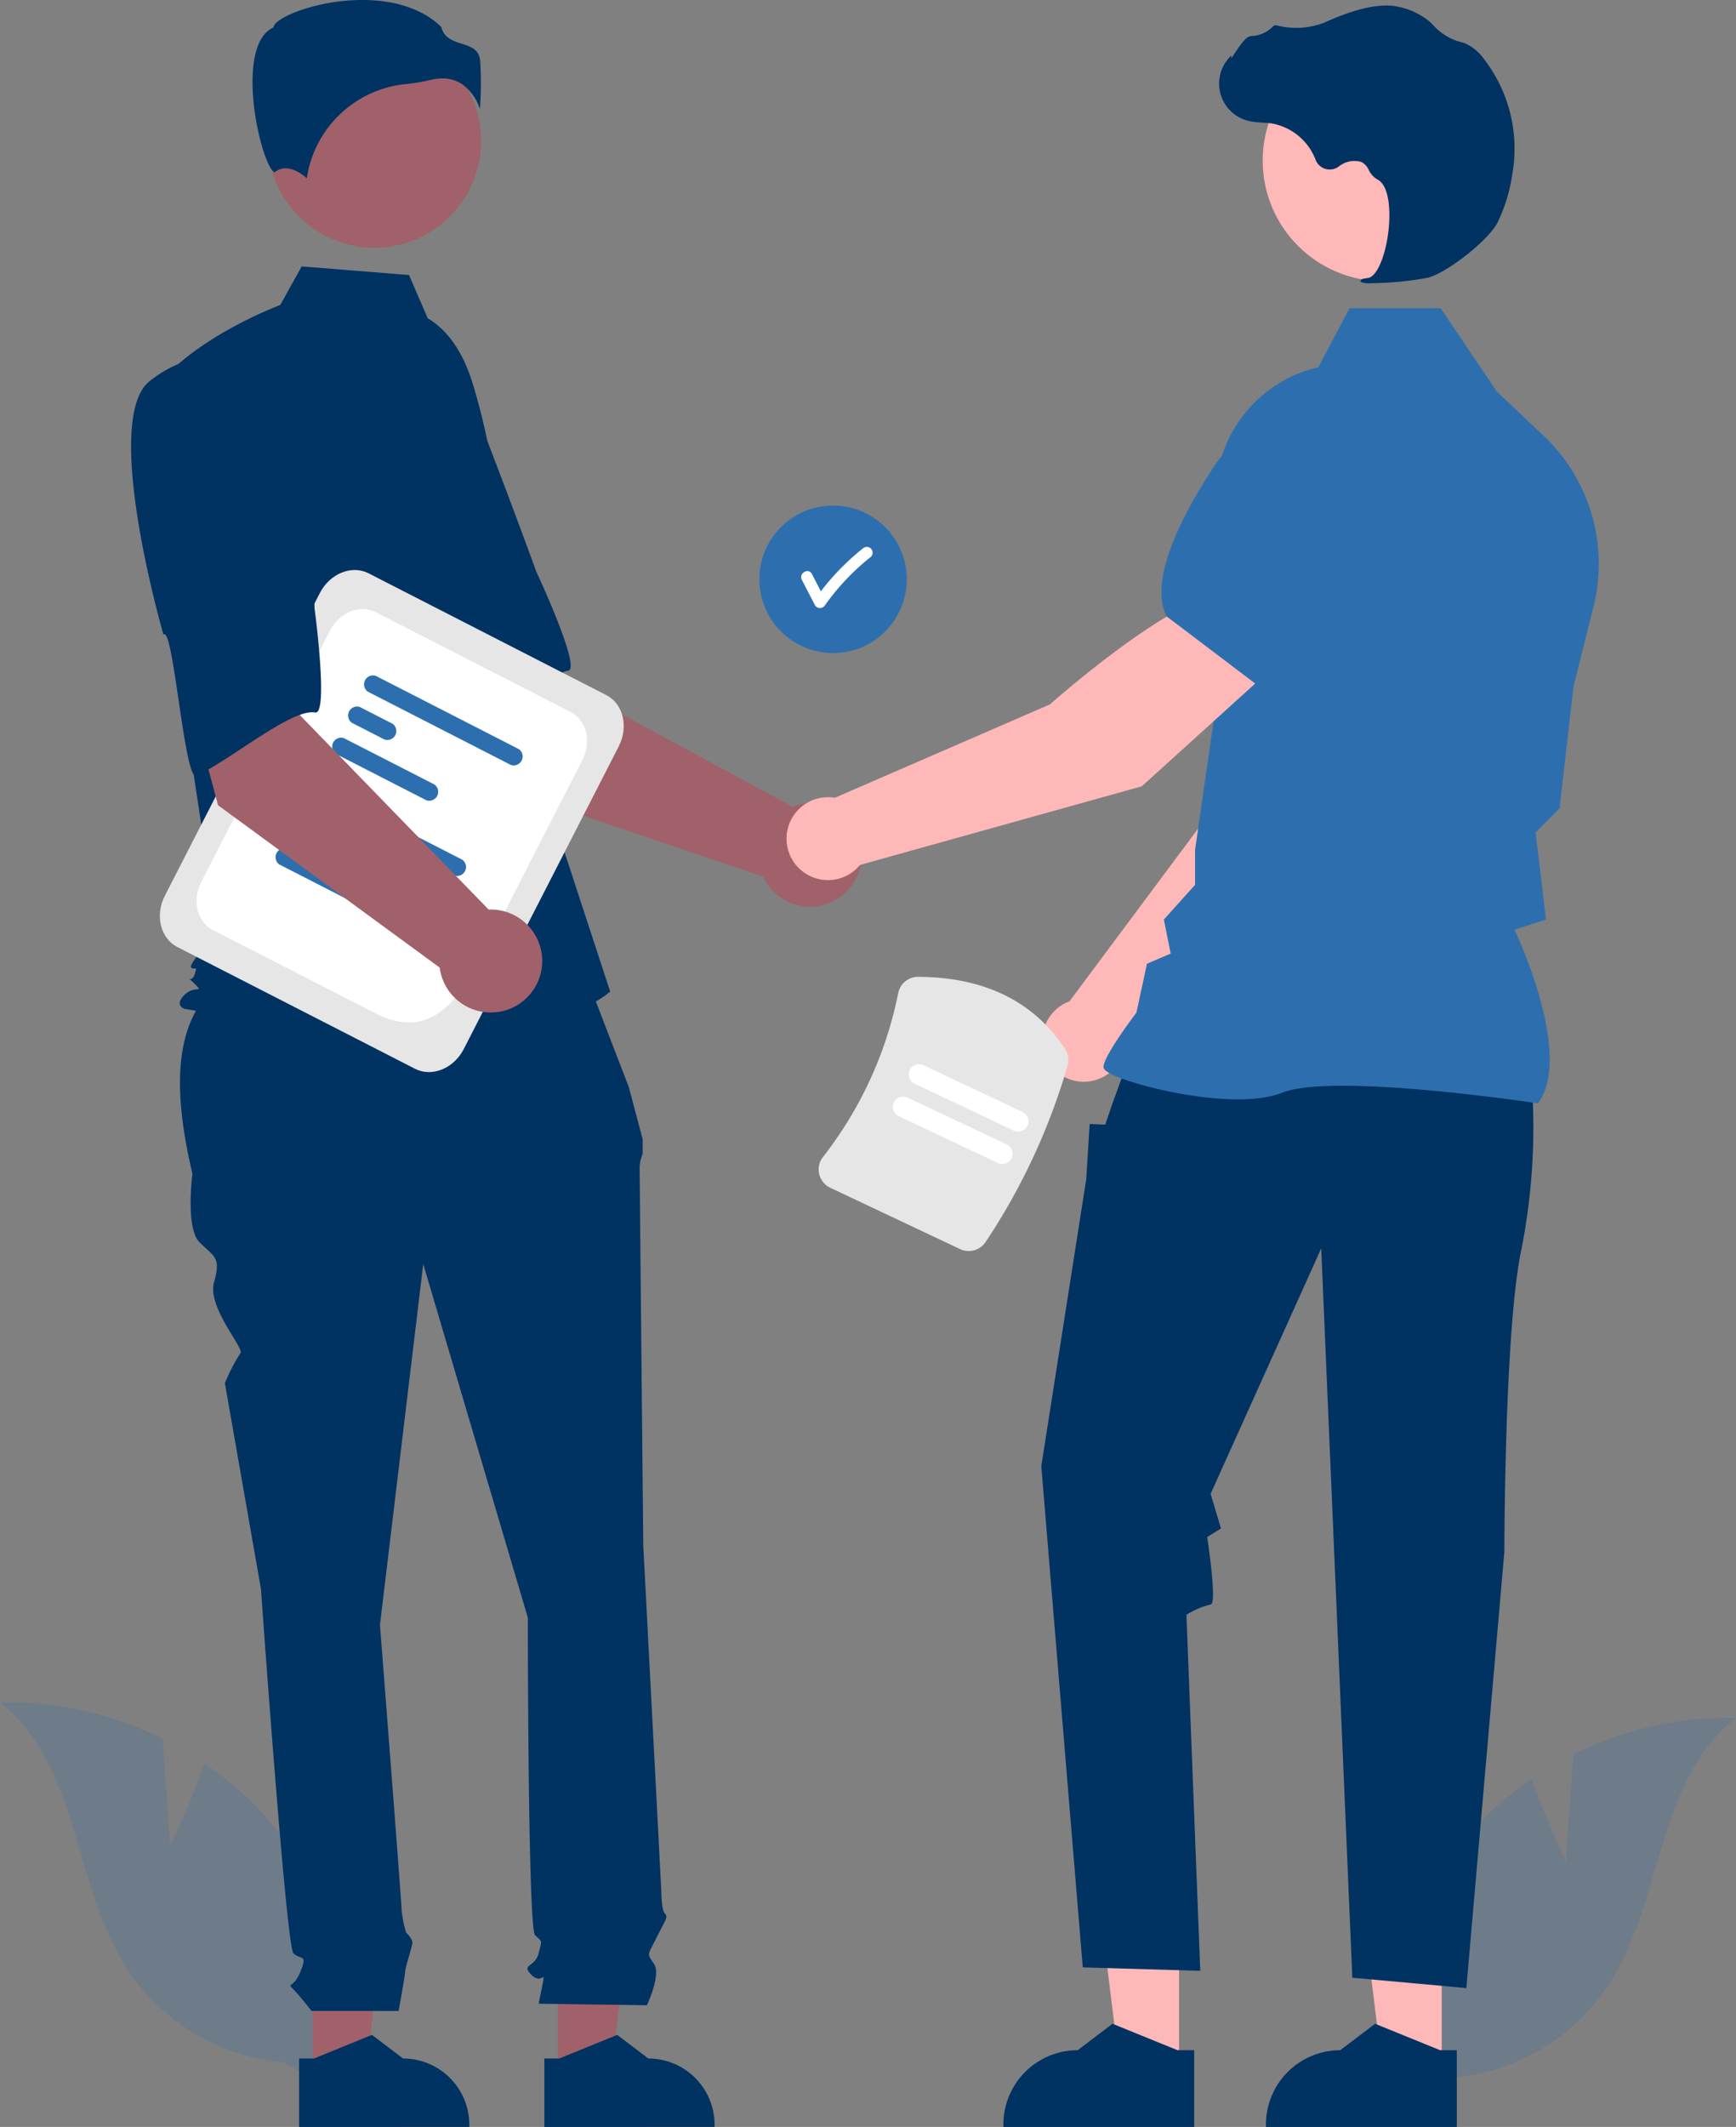 <?xml version="1.0" encoding="UTF-8"?>
<svg xmlns="http://www.w3.org/2000/svg" width="221.556" height="271.354" viewBox="0 0 221.556 271.354">
  <rect x="0" y="0" width="221.556" height="271.354" fill="#808080" stroke="none"/>
  <g id="two_men" transform="translate(-115.074 -48.571)">
    <path id="Tracé_1878" data-name="Tracé 1878" d="M398.016,664.931l-.982-13.661a44.191,44.191,0,0,0-20.747-4.653c10.117,7.82,9.307,23.45,16.314,34.147a26.582,26.582,0,0,0,19.821,11.746l8.42,4.844a44.542,44.542,0,0,0-10.371-35.824,43.027,43.027,0,0,0-8.1-7.128C400.524,659.687,398.016,664.931,398.016,664.931Z" transform="translate(-261.212 -380.86)" fill="#2d6fae" opacity="0.213"></path>
    <path id="Tracé_1879" data-name="Tracé 1879" d="M756.05,668.931l.982-13.661a44.193,44.193,0,0,1,20.747-4.653c-10.117,7.82-9.307,23.45-16.314,34.147a26.581,26.581,0,0,1-19.821,11.746l-8.42,4.844A44.542,44.542,0,0,1,743.6,665.531a43.022,43.022,0,0,1,8.1-7.128C753.542,663.687,756.05,668.931,756.05,668.931Z" transform="translate(-441.151 -382.879)" fill="#2d6fae" opacity="0.213"></path>
    <circle id="Ellipse_150" data-name="Ellipse 150" cx="9.408" cy="9.408" r="9.408" transform="translate(211.987 113.071)" fill="#2d6fae"></circle>
    <path id="Tracé_1880" data-name="Tracé 1880" d="M591.677,349.146a.761.761,0,0,0-1.05,0,31.165,31.165,0,0,0-5.339,5.453l-1.141-2.208c-.439-.85-1.721-.1-1.283.75l1.669,3.23a.751.751,0,0,0,1.283,0,30.08,30.08,0,0,1,5.861-6.174A.747.747,0,0,0,591.677,349.146Z" transform="translate(-365.452 -230.588)" fill="#fff"></path>
    <path id="Tracé_1881" data-name="Tracé 1881" d="M491.521,379.471l-14.187-22.281,16.429-8.8,4.312,17,30.382,16.417a6.569,6.569,0,1,1-3.739,8.937Z" transform="translate(-312.223 -230.314)" fill="#a0616a"></path>
    <path id="Tracé_1882" data-name="Tracé 1882" d="M455.594,306.1c-4.458,6.545,11.384,30.336,11.384,30.336.772-1.664,8.149,17.017,9.385,15.914,3.512-3.136,9.009-11.872,12.065-12.262,1.748-.223-4.053-12.616-4.053-12.616s-2.651-7.318-6.248-16.667a16.788,16.788,0,0,0-12.194-10.664S460.052,299.558,455.594,306.1Z" transform="translate(-300.849 -205.95)" fill="#003262"></path>
    <path id="Tracé_1883" data-name="Tracé 1883" d="M236.173,573.995h6.738l3.205-25.989h-9.945Z" transform="translate(-81.211 -260.602)" fill="#a0616a"></path>
    <path id="Tracé_1884" data-name="Tracé 1884" d="M453.368,735.315h1.9l7.4-3.011,3.969,3.011h0a8.457,8.457,0,0,1,8.456,8.456v.275H453.369Z" transform="translate(-300.125 -424.122)" fill="#003262"></path>
    <path id="Tracé_1885" data-name="Tracé 1885" d="M299.39,573.995h6.738l3.206-25.989h-9.945Z" transform="translate(-113.125 -260.602)" fill="#a0616a"></path>
    <path id="Tracé_1886" data-name="Tracé 1886" d="M516.585,735.315h1.9l7.4-3.011,3.969,3.011h0a8.457,8.457,0,0,1,8.456,8.456v.275H516.585Z" transform="translate(-332.038 -424.122)" fill="#003262"></path>
    <path id="Tracé_1887" data-name="Tracé 1887" d="M473.813,455.889l-43.827,1.1c-8.324,4.521-8.45,14.306-5.723,25.924,0,0-.921,6.905.921,8.746s2.762,1.841,1.841,5.064,3.944,8.486,3.353,9.076a23.82,23.82,0,0,0-1.972,3.813l4.6,26.24s3.222,45.574,4.143,46.495,1.841,0,.921,2.3-1.841,1.381-.921,2.3a33.887,33.887,0,0,1,2.3,2.762h11.13s.839-4.6.839-5.064.921-3.222.921-3.683-.814-1.274-.814-1.274a15.149,15.149,0,0,1-.567-2.869c0-.921-2.762-36.367-2.762-36.367l5.524-46.034,13.35,45.113s0,39.589.921,40.51.921.46.46,2.3-2.3,1.381-.921,2.762,1.841-.921,1.381,1.381l-.46,2.3,13.81.2s1.841-3.88.921-5.261-.865-1,.258-3.264,1.584-2.72,1.123-3.181-.46-2.909-.46-2.909l-2.3-44.046s-.46-46.495-.46-47.876a4.591,4.591,0,0,1,.382-2.071V478.5l-1.763-6.642Z" transform="translate(-284.631 -284.581)" fill="#003262"></path>
    <circle id="Ellipse_151" data-name="Ellipse 151" cx="13.617" cy="13.617" r="13.617" transform="translate(149.238 52.943)" fill="#a0616a"></circle>
    <path id="Tracé_1888" data-name="Tracé 1888" d="M451.15,283.28c2.934,1.744,4.689,4.949,5.7,8.209a77.8,77.8,0,0,1,3.343,18.587l1.064,18.887,13.178,40.215c-11.421,9.664-54.35,2.2-54.35,2.2s-1.318-.439,0-1.757,2.6-.15,1.283-1.468-.409.15.03-1.168,0-.439-.439-.879,3.4-4.393,3.4-4.393l-3.514-23.084-4.393-46.562c5.271-6.589,15.872-10.473,15.872-10.473l2.739-4.93,13.7,1.1Z" transform="translate(-281.487 -194.102)" fill="#003262"></path>
    <path id="Tracé_1889" data-name="Tracé 1889" d="M468.149,218.777a6.311,6.311,0,0,1,2.242,3.149,44.322,44.322,0,0,0,.029-6.179c-.16-1.446-1.179-1.771-2.357-2.148-1.065-.341-2.269-.725-2.593-2.129-4.28-4.164-11.732-3.954-16.831-2.5-2.806.8-4.421,1.826-4.565,2.428l-.03.124-.114.057c-2.163,1.081-2.584,4.5-2.556,7.171.053,5.039,1.792,10.762,2.773,11.227.052.025.065.015.087,0h0c1.476-1.179,3.276.09,4.068.779a14.163,14.163,0,0,1,12.681-12.013,22.225,22.225,0,0,0,3.056-.513,6.435,6.435,0,0,1,1.561-.2A4.444,4.444,0,0,1,468.149,218.777Z" transform="translate(-294.069 -159.451)" fill="#003262"></path>
    <path id="Tracé_1890" data-name="Tracé 1890" d="M655.446,424.414l26.194-26.6,6.9-21.274-11.106-4.492c-5.5,5.549-11.165,22.538-11.165,22.538l-17.879,24c-.143.053-.285.109-.425.175a5.292,5.292,0,1,0,7.479,5.658Z" transform="translate(-396.832 -242.256)" fill="#ffb8b8"></path>
    <path id="Tracé_1891" data-name="Tracé 1891" d="M704.453,350.97l14.045,4.063.052-.01c5.162-1,9.246-9.582,11.763-16.6a9.7,9.7,0,0,0-5.256-12.16h0a9.725,9.725,0,0,0-10.149,1.548l-7,6.03Z" transform="translate(-426.879 -218.744)" fill="#6c63ff"></path>
    <path id="Tracé_1892" data-name="Tracé 1892" d="M448.157,569.193H440.6l-3.593-29.134h11.147Z" transform="translate(-182.6 -256.59)" fill="#ffb8b8"></path>
    <path id="Tracé_1893" data-name="Tracé 1893" d="M659.247,732.81h-2.126l-8.3-3.375-4.449,3.375h0a9.48,9.48,0,0,0-9.479,9.479v.309h24.355Z" transform="translate(-391.763 -422.673)" fill="#003262"></path>
    <path id="Tracé_1894" data-name="Tracé 1894" d="M515.84,569.193h-7.553l-3.593-29.134h11.148Z" transform="translate(-216.768 -256.59)" fill="#ffb8b8"></path>
    <path id="Tracé_1895" data-name="Tracé 1895" d="M726.93,732.81H724.8l-8.3-3.375-4.449,3.375h0a9.48,9.48,0,0,0-9.479,9.479v.309H726.93Z" transform="translate(-425.931 -422.673)" fill="#003262"></path>
    <path id="Tracé_1896" data-name="Tracé 1896" d="M707.287,484.659a80.18,80.18,0,0,1-1.323,20.726c-2.2,10.143-2.2,38.708-2.2,38.708l-4.851,55.663-14.553-1.323-3.969-93.048L666.276,536.7l1.323,4.41-1.762,1.1s1.321,8.6.439,8.6a10.537,10.537,0,0,0-3.087,1.323l1.764,45.422-14.994-.441-5.292-63.943,5.733-36.6.441-7.056,1.984.082,1.01-2.948,1.856-5.071Z" transform="translate(-396.697 -297.546)" fill="#003262"></path>
    <path id="Tracé_1897" data-name="Tracé 1897" d="M716.142,388.874l.079-.11c4.2-5.877-2.116-20-3.068-22.045l4.01-1.3-.9-7.677-.428-3.422,3.065-3.065.009-.076,1.764-15.435,2.565-10.251a22.506,22.506,0,0,0-6.388-21.811l-5.928-5.59-7.2-10.661H692.1l-3.984,7.525a16.934,16.934,0,0,0-13.1,17.29l.9,19.735-3.535,24.572,0,4.447-3.978,4.421.869,4.343-3.027,1.3L664.9,377.3c-.553.73-4.2,5.6-4.2,6.929,0,.2.148.393.464.607,2.488,1.685,16.242,5.12,22.329,2.684,6.484-2.593,32.258,1.3,32.518,1.336Z" transform="translate(-404.79 -199.538)" fill="#2d6fae"></path>
    <circle id="Ellipse_152" data-name="Ellipse 152" cx="15.387" cy="15.387" r="15.387" transform="translate(276.226 53.675)" fill="#ffb8b8"></circle>
    <path id="Tracé_1898" data-name="Tracé 1898" d="M709.974,244.865a41.846,41.846,0,0,0,7.1-.681c2.321-.535,7.441-4.494,8.837-6.833h0a20.564,20.564,0,0,0,2-6.375,18.708,18.708,0,0,0-3.654-14.762,5.91,5.91,0,0,0-2.439-1.975c-.086-.031-.175-.059-.265-.082a7.292,7.292,0,0,1-3.684-2.15,6.013,6.013,0,0,0-.619-.6,8.983,8.983,0,0,0-3.795-1.784c-2.242-.539-5.45.136-9.534,2.007a10.079,10.079,0,0,1-6.084.344.571.571,0,0,0-.533.2,4.033,4.033,0,0,1-2.712,1.163c-.623.043-1.255.924-2.017,2.071-.173.26-.375.564-.521.75l-.029-.348-.343.4a4.894,4.894,0,0,0,2.414,7.913,9.547,9.547,0,0,0,1.927.256c.394.025.8.051,1.192.109a7.378,7.378,0,0,1,5.6,4.645,1.929,1.929,0,0,0,2.935.861,3.188,3.188,0,0,1,2.89-.6,2.116,2.116,0,0,1,.962,1.037,2.759,2.759,0,0,0,1.078,1.194c1.6.774,1.8,4.383,1.314,7.407-.472,2.916-1.5,5.043-2.5,5.172-.769.1-.856.157-.908.295l-.047.123.09.112A3.151,3.151,0,0,0,709.974,244.865Z" transform="translate(-419.834 -160.166)" fill="#003262"></path>
    <path id="Tracé_1899" data-name="Tracé 1899" d="M640.923,370.678l-7.4-9.424c-7.534,2.075-20.9,13.99-20.9,13.99l-27.453,11.914a5.289,5.289,0,1,0,3.213,8.57l35.963-10.033Z" transform="translate(-363.55 -236.807)" fill="#ffb8b8"></path>
    <path id="Tracé_1900" data-name="Tracé 1900" d="M687.93,351.437l11.67-13.009.648-9.218a9.726,9.726,0,0,0-4.826-9.061h0a9.7,9.7,0,0,0-12.89,3.056c-4.124,6.215-8.56,14.617-6.277,19.355l.023.048Z" transform="translate(-412.33 -215.411)" fill="#2d6fae"></path>
    <path id="Tracé_1901" data-name="Tracé 1901" d="M450.05,418.515,419.718,402.98c-2.157-1.1-2.872-4.036-1.593-6.533L437.9,357.832c1.279-2.5,4.075-3.63,6.232-2.525l30.332,15.534c2.158,1.1,2.872,4.036,1.593,6.533l-19.777,38.616C455,418.487,452.208,419.62,450.05,418.515Z" transform="translate(-282.013 -233.59)" fill="#e6e6e6"></path>
    <path id="Tracé_1902" data-name="Tracé 1902" d="M449.642,416.445l-20.608-10.554c-2.021-1.035-2.69-3.78-1.492-6.119l16.43-32.081c1.2-2.339,3.816-3.4,5.837-2.365l24.89,12.747c2.021,1.035,2.69,3.78,1.492,6.119l-8.926,17.428C461.929,412.039,458.642,421.055,449.642,416.445Z" transform="translate(-286.787 -238.662)" fill="#fff"></path>
    <path id="Tracé_1903" data-name="Tracé 1903" d="M474.258,421.942,456,412.594a1.142,1.142,0,0,1,1.03-2.011l18.253,9.348a1.142,1.142,0,0,1-1.03,2.011Z" transform="translate(-301.214 -261.679)" fill="#2d6fae"></path>
    <path id="Tracé_1904" data-name="Tracé 1904" d="M456.062,422.75l-4.165-2.133a1.142,1.142,0,0,1,1.03-2.011l4.165,2.133a1.142,1.142,0,0,1-1.03,2.011Z" transform="translate(-299.14 -265.729)" fill="#6c63ff"></path>
    <path id="Tracé_1905" data-name="Tracé 1905" d="M459.33,434.551l-11.543-5.912a1.142,1.142,0,0,1,1.03-2.011l11.543,5.912a1.142,1.142,0,0,1-1.03,2.011Z" transform="translate(-297.065 -269.779)" fill="#2d6fae"></path>
    <path id="Tracé_1906" data-name="Tracé 1906" d="M488.845,393.461l-18.253-9.348a1.142,1.142,0,0,1,1.03-2.011l18.253,9.348a1.142,1.142,0,0,1-1.03,2.011Z" transform="translate(-308.578 -247.3)" fill="#2d6fae"></path>
    <path id="Tracé_1907" data-name="Tracé 1907" d="M470.648,394.268l-4.165-2.133a1.142,1.142,0,0,1,1.03-2.011l4.165,2.133a1.142,1.142,0,0,1-1.03,2.011Z" transform="translate(-306.504 -251.35)" fill="#2d6fae"></path>
    <path id="Tracé_1908" data-name="Tracé 1908" d="M473.917,406.069l-11.543-5.912a1.142,1.142,0,0,1,1.03-2.011l11.543,5.912a1.142,1.142,0,0,1-1.03,2.011Z" transform="translate(-304.429 -255.4)" fill="#2d6fae"></path>
    <path id="Tracé_1909" data-name="Tracé 1909" d="M425.5,385.953l-6.852-25.51,18.311-3.466-.985,17.51,24.059,24.773a6.569,6.569,0,1,1-6.247,7.4Z" transform="translate(-282.597 -234.647)" fill="#a0616a"></path>
    <path id="Tracé_1910" data-name="Tracé 1910" d="M412.447,303.021c-6.215,4.907,1.762,32.353,1.762,32.353,1.235-1.355,2.67,18.678,4.18,18,4.291-1.939,12.155-8.624,15.187-8.079,1.734.312-.083-13.251-.083-13.251s-.334-7.777-.962-17.774a16.788,16.788,0,0,0-8.435-13.83S418.663,298.114,412.447,303.021Z" transform="translate(-278.271 -205.827)" fill="#003262"></path>
    <path id="Tracé_1911" data-name="Tracé 1911" d="M605.324,494.434l-16.552-7.816a2.59,2.59,0,0,1-1.421-1.755,2.537,2.537,0,0,1,.471-2.161,49.806,49.806,0,0,0,9.613-20.923,2.573,2.573,0,0,1,2.522-2.075c8.442.029,14.751,3.111,18.751,9.16a2.605,2.605,0,0,1,.341,2.167A81.468,81.468,0,0,1,608.6,493.515a2.585,2.585,0,0,1-3.273.919Z" transform="translate(-367.727 -286.507)" fill="#e6e6e6"></path>
    <path id="Tracé_1912" data-name="Tracé 1912" d="M619.882,499.061l-12.656-5.976a1.313,1.313,0,1,1,1.121-2.374L621,496.687a1.313,1.313,0,0,1-1.121,2.374Z" transform="translate(-377.416 -302.096)" fill="#fff"></path>
    <path id="Tracé_1913" data-name="Tracé 1913" d="M623.853,490.653,611.2,484.677a1.313,1.313,0,0,1,1.121-2.374l12.656,5.976a1.313,1.313,0,1,1-1.121,2.374Z" transform="translate(-379.421 -297.851)" fill="#fff"></path>
  </g>
</svg>
